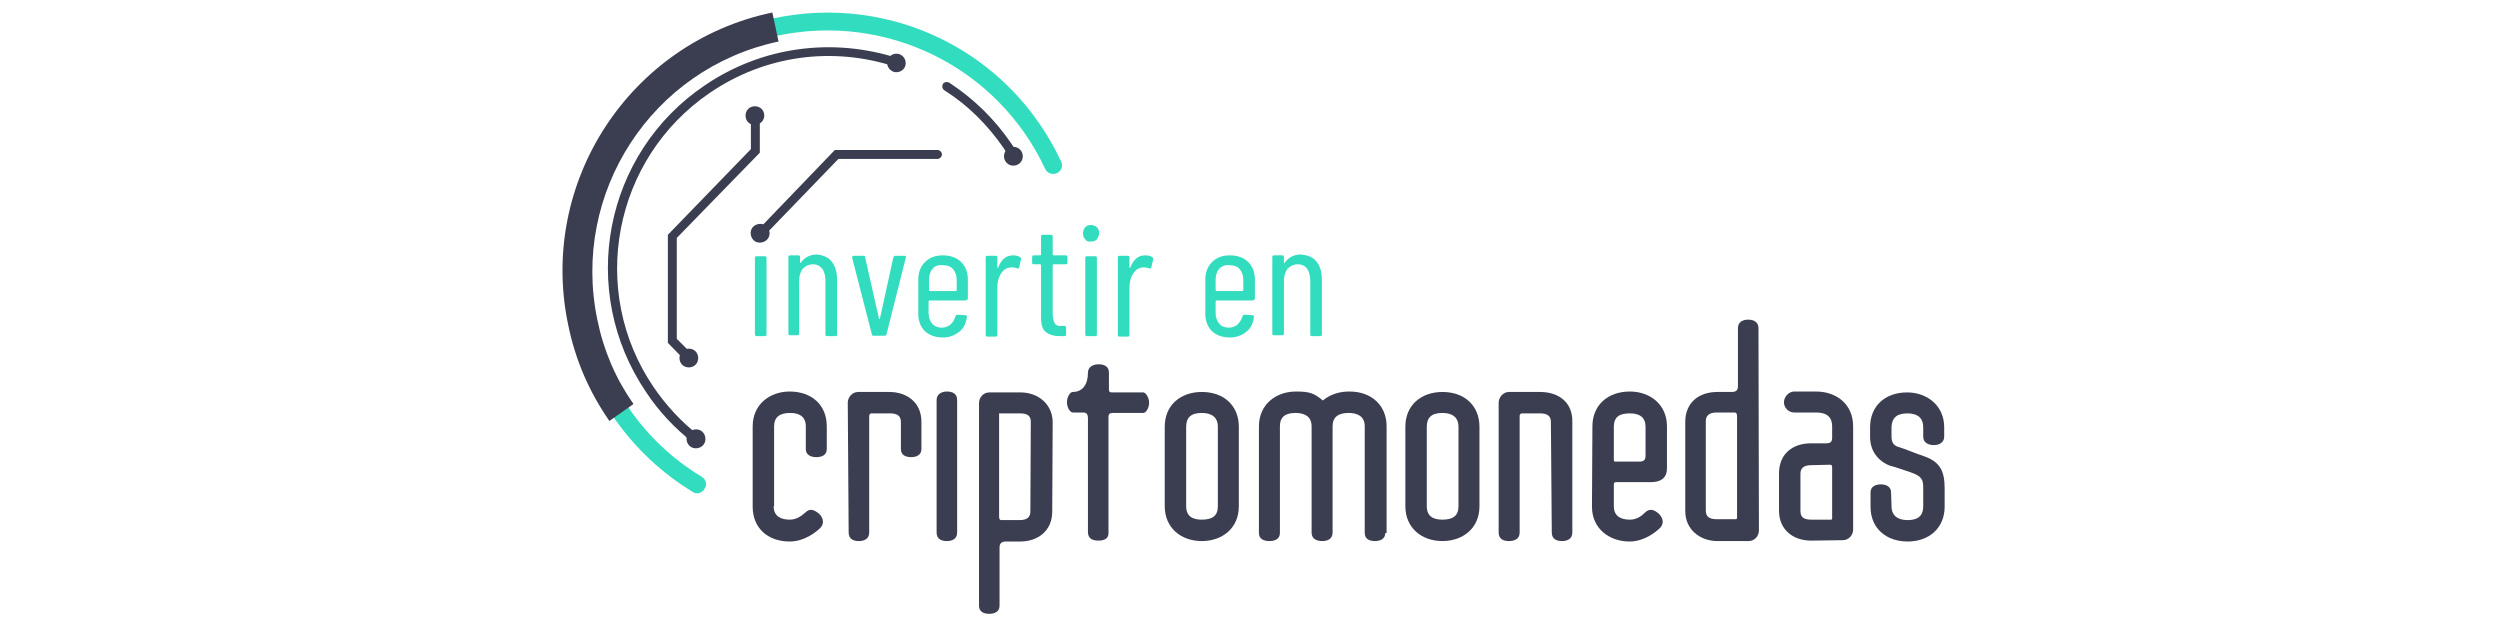 <?xml version="1.0" encoding="utf-8"?>
<!-- Generator: Adobe Illustrator 25.4.1, SVG Export Plug-In . SVG Version: 6.00 Build 0)  -->
<svg version="1.1" id="Capa_1" xmlns="http://www.w3.org/2000/svg" xmlns:xlink="http://www.w3.org/1999/xlink" x="0px" y="0px"
	 viewBox="0 0 560 140" style="enable-background:new 0 0 560 140;" xml:space="preserve">
<style type="text/css">
	.st0{fill:#3B3E50;}
	.st1{fill:#32DCBE;}
</style>
<g id="Criptomonedas">
	<g>
		<g>
			<path class="st0" d="M173.3,113.4c0,2.3,1.7,3,3.6,3c1.4,0,2.5-0.7,3.5-1.6c1.1-1.1,2.1-0.5,3.1,0.3c0.9,0.9,1.2,2.1,0.3,3.1
				c-1.1,1.1-3.7,3.1-6.9,3.1c-4.9,0-8.3-3-8.3-7.8v-18c0-4.9,3.8-7.8,8.3-7.8c4.9,0,8.3,3,8.3,7.8v5.1c0,1.3-1.1,1.8-2.3,1.8
				c-1.3,0-2.4-0.5-2.4-1.8v-5.1c0-2.3-1.6-3-3.5-3c-2.3,0-3.6,0.9-3.6,3v17.9H173.3z"/>
			<path class="st0" d="M189.9,90.2c0-1.2,1-2.4,2.3-2.4h7c3.9,0,7.2,2.3,7.2,6.7v6.1c0,1.3-1.1,1.8-2.3,1.8c-1.3,0-2.3-0.5-2.3-1.8
				v-6.1c0-1.4-0.9-1.9-2.4-1.9c0,0-3.9,0-4.2,0s-0.5,0.3-0.5,0.5v26.2c0,1.4-1.1,1.9-2.3,1.9c-1.3,0-2.3-0.5-2.3-1.9L189.9,90.2
				L189.9,90.2z"/>
			<path class="st0" d="M214.4,119.3c0,1.4-1.1,1.9-2.3,1.9c-1.3,0-2.3-0.5-2.3-1.9V89.6c0-1.3,1.1-1.9,2.3-1.9
				c1.3,0,2.3,0.5,2.3,1.9V119.3z"/>
			<path class="st0" d="M235.7,114.6c0,4.3-3.2,6.7-7.2,6.7c-0.7,0-2.6,0-3.2,0c-0.9,0-1.4,0.4-1.4,1.3s0,13.1,0,13.1
				c0,1.3-1.1,1.8-2.3,1.8c-1.3,0-2.3-0.5-2.3-1.8V90.3c0-1.4,1.1-2.4,2.3-2.4h7c4.1,0,7.2,2.8,7.2,6.7L235.7,114.6L235.7,114.6z
				 M230.9,94.5c0-1.4-0.8-1.9-2.4-1.9h-4.7c0,0,0,22.7,0,23.2s0.2,0.7,0.5,0.7s3.1,0,4.1,0c1.7,0,2.4-0.7,2.4-1.9L230.9,94.5
				L230.9,94.5z"/>
			<path class="st0" d="M246,121.1c-1.3,0-2.3-0.5-2.3-1.9V93.7c0-0.9-0.3-1.3-1.1-1.3h-2.3c-0.6,0-1.3-1.1-1.3-2.3s0.7-2.3,1.3-2.3
				c2.2,0,3.4-1.7,3.4-4.3c0-1.3,1.1-1.9,2.4-1.9c1.3,0,2.3,0.5,2.3,1.9v3.7c0,0.5,0.1,0.7,0.7,0.7h7c0.5,0,1.3,1.1,1.3,2.3
				s-0.7,2.3-1.3,2.3h-6.8c-0.7,0-0.9,0.2-1,0.7v26C248.4,120.7,247.3,121.1,246,121.1z"/>
			<path class="st0" d="M277.5,113.4c0,5-3.8,7.8-8.3,7.8c-4.7,0-8.3-3-8.3-7.8V95.6c0-4.9,3.6-7.8,8.3-7.8c5.1,0,8.3,3.2,8.3,7.8
				V113.4z M265.7,113.4c0,2.3,1.5,3,3.5,3c2.3,0,3.6-0.8,3.6-3V95.6c0-2.3-1.6-3.1-3.6-3.1c-2.5,0-3.5,1.1-3.5,3.1V113.4z"/>
			<path class="st0" d="M310.3,119.4c0,1.3-1.1,1.8-2.3,1.8c-1.3,0-2.3-0.5-2.3-1.8V95.5c0-2.3-1.7-3-3.6-3c-2.3,0-3.6,0.9-3.6,3
				v23.8c0,1.4-1.1,1.9-2.3,1.9c-1.3,0-2.4-0.5-2.4-1.9V95.5c0-2.3-1.7-3-3.6-3c-2.3,0-3.5,0.9-3.5,3v23.9c0,1.3-1.1,1.8-2.3,1.8
				c-1.4,0-2.4-0.5-2.4-1.8V95.5c0-4.9,3.8-7.8,8.3-7.8c3.1,0,4.1,0.4,6,2c2-1.6,4.1-2,6-2c4.9,0,8.3,3.1,8.3,7.8v23.9H310.3z"/>
			<path class="st0" d="M331.4,113.4c0,5-3.8,7.8-8.3,7.8c-4.7,0-8.3-3-8.3-7.8V95.6c0-4.9,3.6-7.8,8.3-7.8c5.1,0,8.3,3.2,8.3,7.8
				V113.4z M319.6,113.4c0,2.3,1.5,3,3.5,3c2.3,0,3.6-0.8,3.6-3V95.6c0-2.3-1.6-3.1-3.6-3.1c-2.5,0-3.5,1.1-3.5,3.1V113.4z"/>
			<path class="st0" d="M347.4,94.5c0-1.4-0.9-1.9-2.4-1.9c0,0-3.9,0-4.1,0c-0.3,0-0.5,0.3-0.5,0.5v26.2c0,1.4-1.1,1.9-2.4,1.9
				s-2.3-0.5-2.3-1.9V90.2c0-1.2,1-2.4,2.3-2.4h7c4.1,0,7.3,2.3,7.2,6.7v24.8c0,1.4-1.1,1.9-2.3,1.9c-1.3,0-2.3-0.5-2.3-1.9
				L347.4,94.5L347.4,94.5z"/>
			<path class="st0" d="M356.7,95.5c0-4.7,3.4-7.8,8.4-7.8c4.5,0,8.3,2.9,8.3,7.8v9.4c0,2.1-1.3,3.1-3.6,3.1c-1.8,0-6.1,0-7.8,0
				c-0.4,0-0.5,0.2-0.5,0.6c0,0.5,0,4.8,0,4.8c0,2.1,1.4,3,3.6,3c1.4,0,2.5-0.7,3.4-1.6c1.1-1.1,2.2-0.5,3.1,0.3
				c0.9,0.9,1.2,2.1,0.3,3.1c-1.1,1.1-3.7,3.1-6.9,3.1c-4.4,0-8.4-2.8-8.4-7.8L356.7,95.5L356.7,95.5z M368.6,102c0-0.9,0-6.4,0-6.4
				c0-2.1-1.3-3-3.5-3c-2.1,0-3.6,0.6-3.6,3c0,0,0,7,0,7.4s0.1,0.4,0.5,0.4c1.2,0,4.8,0,5.4,0C368.3,103.3,368.6,103,368.6,102z"/>
			<path class="st0" d="M394,118.8c0,1.3-1,2.4-2.3,2.4h-7c-3.9,0-7.2-2.6-7.2-6.7v-20c0-4.2,2.9-6.7,7.2-6.7c0.7,0,2.6,0,3.2,0
				c1,0,1.4-0.4,1.4-1.3s0-13,0-13c0-1.4,1.1-1.9,2.3-1.9s2.3,0.5,2.3,1.9L394,118.8L394,118.8z M382.1,114.4c0,1.4,0.9,1.9,2.4,1.9
				c0,0,4.1,0,4.3,0c0.2,0,0.3-0.1,0.3-0.4c0-2.9,0-22.3,0-22.8s-0.3-0.7-0.5-0.7c-0.4,0-3.1,0-4.1,0c-1.7,0-2.4,0.8-2.4,1.9
				L382.1,114.4L382.1,114.4z"/>
			<path class="st0" d="M405.7,121.1c-4,0-7.2-2.4-7.2-6.7V106c0-4.2,2.9-6.7,7.2-6.7h3.4c1,0,1.3-0.4,1.3-1.3c0-0.7,0-0.7,0-2.5
				c0-2-1.1-3.1-3.6-3.1h-4.9c-1.3,0-2.3-1.1-2.3-2.3s1.1-2.4,2.3-2.4h4.9c4.4,0,8.3,2.7,8.3,7.8v23.1c0,1.3-1,2.4-2.3,2.4
				L405.7,121.1L405.7,121.1z M405.7,104.2c-1.7,0-2.4,0.7-2.4,1.9v8.4c0,1.4,0.8,1.9,2.4,1.9c0,0,4.4,0,4.5,0s0.2-0.1,0.2-0.3
				c0-1.6,0-10.8,0-11.4s-0.3-0.6-0.5-0.6L405.7,104.2L405.7,104.2z"/>
			<path class="st0" d="M423.7,113.4c0,2.1,1.4,3.1,3.6,3.1c1.9,0,3.5-0.6,3.5-3.1c0,0,0-2.8,0-4.1c0-1.9-0.3-2.6-2.8-3.5
				c-0.9-0.3-3.8-1.3-4.7-1.5c-1.9-0.7-4.4-2.7-4.4-6.4c0-1.7,0-2.2,0-2.2c0-4.7,3.3-7.8,8.3-7.8c4.4,0,8.3,2.9,8.3,7.8v2.1
				c0,1.3-1.1,1.9-2.3,1.9s-2.4-0.5-2.4-1.9v-2.1c0-2.1-1.3-3.1-3.5-3.1c-2.1,0-3.5,0.7-3.6,3.1c0,0,0,0.8,0,2.1s0.5,2,1.5,2.3
				c1.7,0.5,3.4,1.3,5.8,2.1c3.7,1.3,4.6,3.5,4.6,7.2v4.1c0,4.7-3.4,7.8-8.3,7.8c-4.5,0-8.3-2.7-8.3-7.8v-3.2c0-1.3,1.1-1.8,2.3-1.8
				s2.3,0.5,2.3,1.8L423.7,113.4L423.7,113.4z"/>
		</g>
		<path class="st1" d="M169.1,74.9V57.8c0-0.3,0.1-0.4,0.4-0.4h1.8c0.3,0,0.4,0.1,0.4,0.4v17.1c0,0.3-0.1,0.4-0.4,0.4h-1.8
			C169.2,75.3,169.1,75.1,169.1,74.9z"/>
		<path class="st1" d="M186.3,58.6c0.8,1,1.2,2.3,1.2,4.1v12.2c0,0.3-0.1,0.4-0.4,0.4h-1.8c-0.3,0-0.4-0.1-0.4-0.4v-12
			c0-1.2-0.3-2.1-0.7-2.7c-0.5-0.6-1.2-1-2.1-1c-0.9,0-1.7,0.4-2.3,1c-0.5,0.7-0.8,1.6-0.8,2.8v11.7c0,0.3-0.1,0.4-0.4,0.4H177
			c-0.3,0-0.4-0.1-0.4-0.4V57.6c0-0.3,0.1-0.4,0.4-0.4h1.8c0.3,0,0.4,0.1,0.4,0.4v1.2c0,0.1,0,0.1,0.1,0.1s0.1,0,0.1-0.1
			c0.9-1.2,2.1-1.8,3.7-1.8C184.4,57.2,185.6,57.6,186.3,58.6z"/>
		<path class="st1" d="M195.3,74.9l-4.4-17.1v-0.2c0-0.2,0.1-0.3,0.4-0.3h2.1c0.3,0,0.4,0.1,0.4,0.4l3.1,13.7c0,0.1,0.1,0.1,0.1,0.1
			s0.1,0,0.1-0.1l3-13.7c0.1-0.2,0.2-0.4,0.4-0.4h2.1c0.1,0,0.2,0,0.3,0.1s0.1,0.2,0,0.3l-4.3,17.1c0,0.2-0.2,0.4-0.4,0.4h-2.1
			C195.4,75.3,195.3,75.1,195.3,74.9z"/>
		<path class="st1" d="M216.2,67.3h-8c-0.1,0-0.2,0.1-0.2,0.2v2.6c0,1,0.3,1.8,0.8,2.4s1.3,0.9,2.2,0.9c0.7,0,1.4-0.3,1.9-0.7
			s0.9-1.1,1.1-1.8c0.1-0.2,0.2-0.4,0.4-0.4l1.8,0.1c0.1,0,0.2,0,0.3,0.1s0.1,0.2,0.1,0.3c-0.2,1.4-0.7,2.5-1.7,3.3
			s-2.2,1.3-3.7,1.3c-1.7,0-3-0.5-4-1.4c-1-1-1.5-2.3-1.5-3.9v-7.7c0-1.6,0.5-2.9,1.5-3.9s2.3-1.5,4-1.5s3.1,0.5,4.1,1.5
			s1.5,2.3,1.5,3.9V67C216.6,67.2,216.5,67.3,216.2,67.3z M208.9,60.2c-0.5,0.6-0.8,1.4-0.8,2.4V65c0,0.1,0.1,0.2,0.2,0.2h5.8
			c0.1,0,0.2-0.1,0.2-0.2v-2.3c0-1-0.3-1.8-0.8-2.4s-1.3-0.9-2.3-0.9C210.1,59.3,209.4,59.6,208.9,60.2z"/>
		<path class="st1" d="M228.5,57.6c0.2,0.1,0.2,0.3,0.2,0.5l-0.4,1.8c0,0.2-0.2,0.3-0.5,0.2s-0.6-0.2-1-0.2c-0.3,0-0.5,0-0.5,0
			c-0.8,0.1-1.5,0.5-2.1,1.4c-0.5,0.8-0.8,1.9-0.8,3.1V75c0,0.3-0.1,0.4-0.4,0.4h-1.8c-0.3,0-0.4-0.1-0.4-0.4V57.7
			c0-0.3,0.1-0.4,0.4-0.4h1.8c0.3,0,0.4,0.1,0.4,0.4v2.2c0,0.1,0,0.1,0.1,0.1c0,0,0.1,0,0.1-0.1c0.7-1.8,1.8-2.7,3.3-2.7
			C227.5,57.2,228,57.3,228.5,57.6z"/>
		<path class="st1" d="M238.7,59.2H236c-0.1,0-0.2,0.1-0.2,0.2v10.8c0,1.1,0.2,1.8,0.5,2.3c0.4,0.5,1,0.6,1.7,0.5h0.4
			c0.3,0,0.4,0.1,0.4,0.4v1.5c0,0.3-0.1,0.4-0.4,0.4h-0.9c-1.4,0-2.4-0.3-3.2-0.9s-1.1-1.7-1.1-3.4V59.4c0-0.1-0.1-0.2-0.2-0.2h-1.4
			c-0.3,0-0.4-0.1-0.4-0.4v-1.2c0-0.3,0.1-0.4,0.4-0.4h1.4c0.1,0,0.2-0.1,0.2-0.2v-4c0-0.3,0.1-0.4,0.4-0.4h1.8
			c0.3,0,0.4,0.1,0.4,0.4v4c0,0.1,0.1,0.2,0.2,0.2h2.7c0.3,0,0.4,0.1,0.4,0.4v1.2C239.1,59.1,239,59.2,238.7,59.2z"/>
		<path class="st1" d="M243.1,53.6c-0.4-0.4-0.5-0.8-0.5-1.4c0-0.5,0.2-1,0.5-1.3c0.4-0.4,0.7-0.5,1.3-0.5c0.5,0,0.9,0.2,1.3,0.5
			c0.4,0.4,0.5,0.8,0.5,1.3s-0.2,1-0.5,1.4c-0.4,0.4-0.7,0.5-1.3,0.5C243.8,54.2,243.3,54,243.1,53.6z M243.1,74.9V57.8
			c0-0.3,0.1-0.4,0.4-0.4h1.8c0.3,0,0.4,0.1,0.4,0.4v17.1c0,0.3-0.1,0.4-0.4,0.4h-1.8C243.2,75.3,243.1,75.1,243.1,74.9z"/>
		<path class="st1" d="M258.1,57.6c0.2,0.1,0.2,0.3,0.2,0.5l-0.4,1.8c0,0.2-0.2,0.3-0.5,0.2s-0.6-0.2-1-0.2c-0.3,0-0.5,0-0.5,0
			c-0.8,0.1-1.5,0.5-2.1,1.4c-0.5,0.8-0.8,1.9-0.8,3.1V75c0,0.3-0.1,0.4-0.4,0.4h-1.8c-0.3,0-0.4-0.1-0.4-0.4V57.7
			c0-0.3,0.1-0.4,0.4-0.4h1.8c0.3,0,0.4,0.1,0.4,0.4v2.2c0,0.1,0,0.1,0.1,0.1c0,0,0.1,0,0.1-0.1c0.7-1.8,1.8-2.7,3.3-2.7
			C257.2,57.2,257.7,57.3,258.1,57.6z"/>
		<path class="st1" d="M280.5,67.3h-8c-0.1,0-0.2,0.1-0.2,0.2v2.6c0,1,0.3,1.8,0.8,2.4s1.3,0.9,2.2,0.9c0.7,0,1.4-0.3,1.9-0.7
			c0.5-0.5,0.9-1.1,1.1-1.8c0.1-0.2,0.2-0.4,0.4-0.4l1.8,0.1c0.1,0,0.2,0,0.3,0.1c0.1,0.1,0.1,0.2,0.1,0.3c-0.2,1.4-0.7,2.5-1.7,3.3
			s-2.2,1.3-3.7,1.3c-1.7,0-3-0.5-4-1.4c-1-1-1.5-2.3-1.5-3.9v-7.7c0-1.6,0.5-2.9,1.5-3.9s2.3-1.5,4-1.5s3.1,0.5,4.1,1.5
			s1.5,2.3,1.5,3.9V67C280.9,67.2,280.8,67.3,280.5,67.3z M273.1,60.2c-0.5,0.6-0.8,1.4-0.8,2.4V65c0,0.1,0.1,0.2,0.2,0.2h5.8
			c0.1,0,0.2-0.1,0.2-0.2v-2.3c0-1-0.3-1.8-0.8-2.4s-1.3-0.9-2.3-0.9C274.5,59.3,273.7,59.6,273.1,60.2z"/>
		<path class="st1" d="M294.9,58.6c0.8,1,1.2,2.3,1.2,4.1v12.2c0,0.3-0.1,0.4-0.4,0.4h-1.8c-0.3,0-0.4-0.1-0.4-0.4v-12
			c0-1.2-0.3-2.1-0.7-2.7s-1.2-1-2.1-1s-1.7,0.4-2.3,1c-0.5,0.7-0.8,1.6-0.8,2.8v11.7c0,0.3-0.1,0.4-0.4,0.4h-1.8
			c-0.3,0-0.4-0.1-0.4-0.4V57.6c0-0.3,0.1-0.4,0.4-0.4h1.8c0.3,0,0.4,0.1,0.4,0.4v1.2c0,0.1,0,0.1,0.1,0.1s0.1,0,0.1-0.1
			c0.9-1.2,2.1-1.8,3.7-1.8C293,57.2,294.1,57.6,294.9,58.6z"/>
		<g>
			<g>
				<g>
					<path class="st0" d="M227.1,36c-0.4,0-0.6-0.2-0.8-0.5c-0.5-0.7-0.9-1.4-1.4-2.2c-3.5-5.1-7.9-9.6-13.1-12.9l-0.3-0.2
						c-0.5-0.4-0.5-0.9-0.3-1.4c0.4-0.5,0.9-0.5,1.4-0.3l0.3,0.2c5.3,3.5,9.9,8,13.6,13.4c0.5,0.7,1,1.5,1.4,2.3
						c0.3,0.5,0.1,1.1-0.4,1.4C227.5,36,227.3,36,227.1,36z"/>
				</g>
				<g>
					<g>
						<path class="st0" d="M228.8,33.9c0.6,1,0.3,2.3-0.7,2.9c-1,0.6-2.3,0.3-2.9-0.7s-0.3-2.3,0.7-2.9
							C226.9,32.6,228.2,32.9,228.8,33.9z"/>
					</g>
				</g>
			</g>
		</g>
		<g>
			<g>
				<g>
					<path class="st0" d="M155.3,99.2c-4.1-3.2-7.7-7-10.6-11.4c-15.3-22.6-9.5-53.4,13.2-68.7c12.8-8.7,28.7-10.8,43.4-6l-0.6,1.9
						c-14.2-4.7-29.4-2.6-41.7,5.8c-21.6,14.7-27.3,44.3-12.6,65.9c2.8,4.1,6.2,7.8,10.2,10.9L155.3,99.2z"/>
				</g>
				<g>
					<g>
						<path class="st0" d="M201.4,12.1c1.1,0.4,1.7,1.5,1.4,2.6s-1.5,1.7-2.6,1.4c-1.1-0.4-1.7-1.5-1.4-2.6
							C199.1,12.4,200.3,11.8,201.4,12.1z"/>
					</g>
				</g>
				<g>
					<g>
						<path class="st0" d="M154.6,100c0.9,0.7,2.3,0.5,3-0.4s0.5-2.3-0.4-3s-2.3-0.5-3,0.4S153.7,99.3,154.6,100z"/>
					</g>
				</g>
			</g>
		</g>
		<g>
			<g>
				<path class="st1" d="M156.2,110.5c-0.4,0-0.7-0.1-1-0.3c-13.7-8.3-23.4-21.9-26.6-37.5c-6.7-31.2,13.4-62,44.7-68.6
					c26.5-5.6,53,7.6,64.4,32.1c0.5,1,0,2.2-1,2.6s-2.2,0-2.6-1c-10.6-22.7-35.4-35-60-29.8c-29.1,6.1-47.7,34.8-41.6,63.9
					c3.2,14.7,11.9,27.2,24.7,34.9c0.9,0.5,1.3,1.8,0.6,2.7C157.5,110.1,156.8,110.5,156.2,110.5z"/>
			</g>
		</g>
		<g>
			<g>
				<g>
					<path class="st0" d="M136.5,94.3c-4.5-6.5-7.6-13.6-9.2-21.4C120.5,41,141,9.5,173,2.8l1.4,6.5c-28.4,6-46.5,33.9-40.6,62.3
						c1.4,6.9,4.1,13.2,8.1,18.9L136.5,94.3z"/>
				</g>
			</g>
		</g>
		<g>
			<g>
				<g>
					<path class="st0" d="M154.4,81.3c-0.3,0-0.5-0.1-0.7-0.3l-4.1-4.2V52.6l18.6-19.2v-7.6c0-0.5,0.5-1,1-1s1,0.5,1,1v8.4
						l-18.6,19.1v22.6l3.6,3.6c0.4,0.4,0.4,1,0,1.4C154.9,81.2,154.7,81.3,154.4,81.3z"/>
				</g>
				<g>
					<g>
						<path class="st0" d="M155.8,78.7c0.8,0.8,0.8,2.2,0,3s-2.2,0.8-3,0s-0.8-2.2,0-3C153.7,77.9,155,77.9,155.8,78.7z"/>
					</g>
				</g>
				<g>
					<g>
						<path class="st0" d="M171.2,25.9c0-1.2-0.9-2.1-2.1-2.1c-1.2,0-2.1,0.9-2.1,2.1s0.9,2.1,2.1,2.1
							C170.3,27.9,171.2,27,171.2,25.9z"/>
					</g>
				</g>
			</g>
		</g>
		<g>
			<g>
				<g>
					<path class="st0" d="M170.2,53.5c-0.3,0-0.5-0.1-0.7-0.3c-0.4-0.4-0.5-1,0-1.4L187,33.6h23c0.5,0,1,0.5,1,1s-0.5,1-1,1h-22.2
						l-16.9,17.5C170.7,53.4,170.5,53.5,170.2,53.5z"/>
				</g>
				<g>
					<g>
						<path class="st0" d="M171.8,53.7c-0.8,0.8-2.2,0.9-3,0.1c-0.8-0.8-0.9-2.2-0.1-3c0.8-0.8,2.2-0.9,3-0.1
							C172.6,51.6,172.6,52.9,171.8,53.7z"/>
					</g>
				</g>
			</g>
		</g>
	</g>
</g>
</svg>
